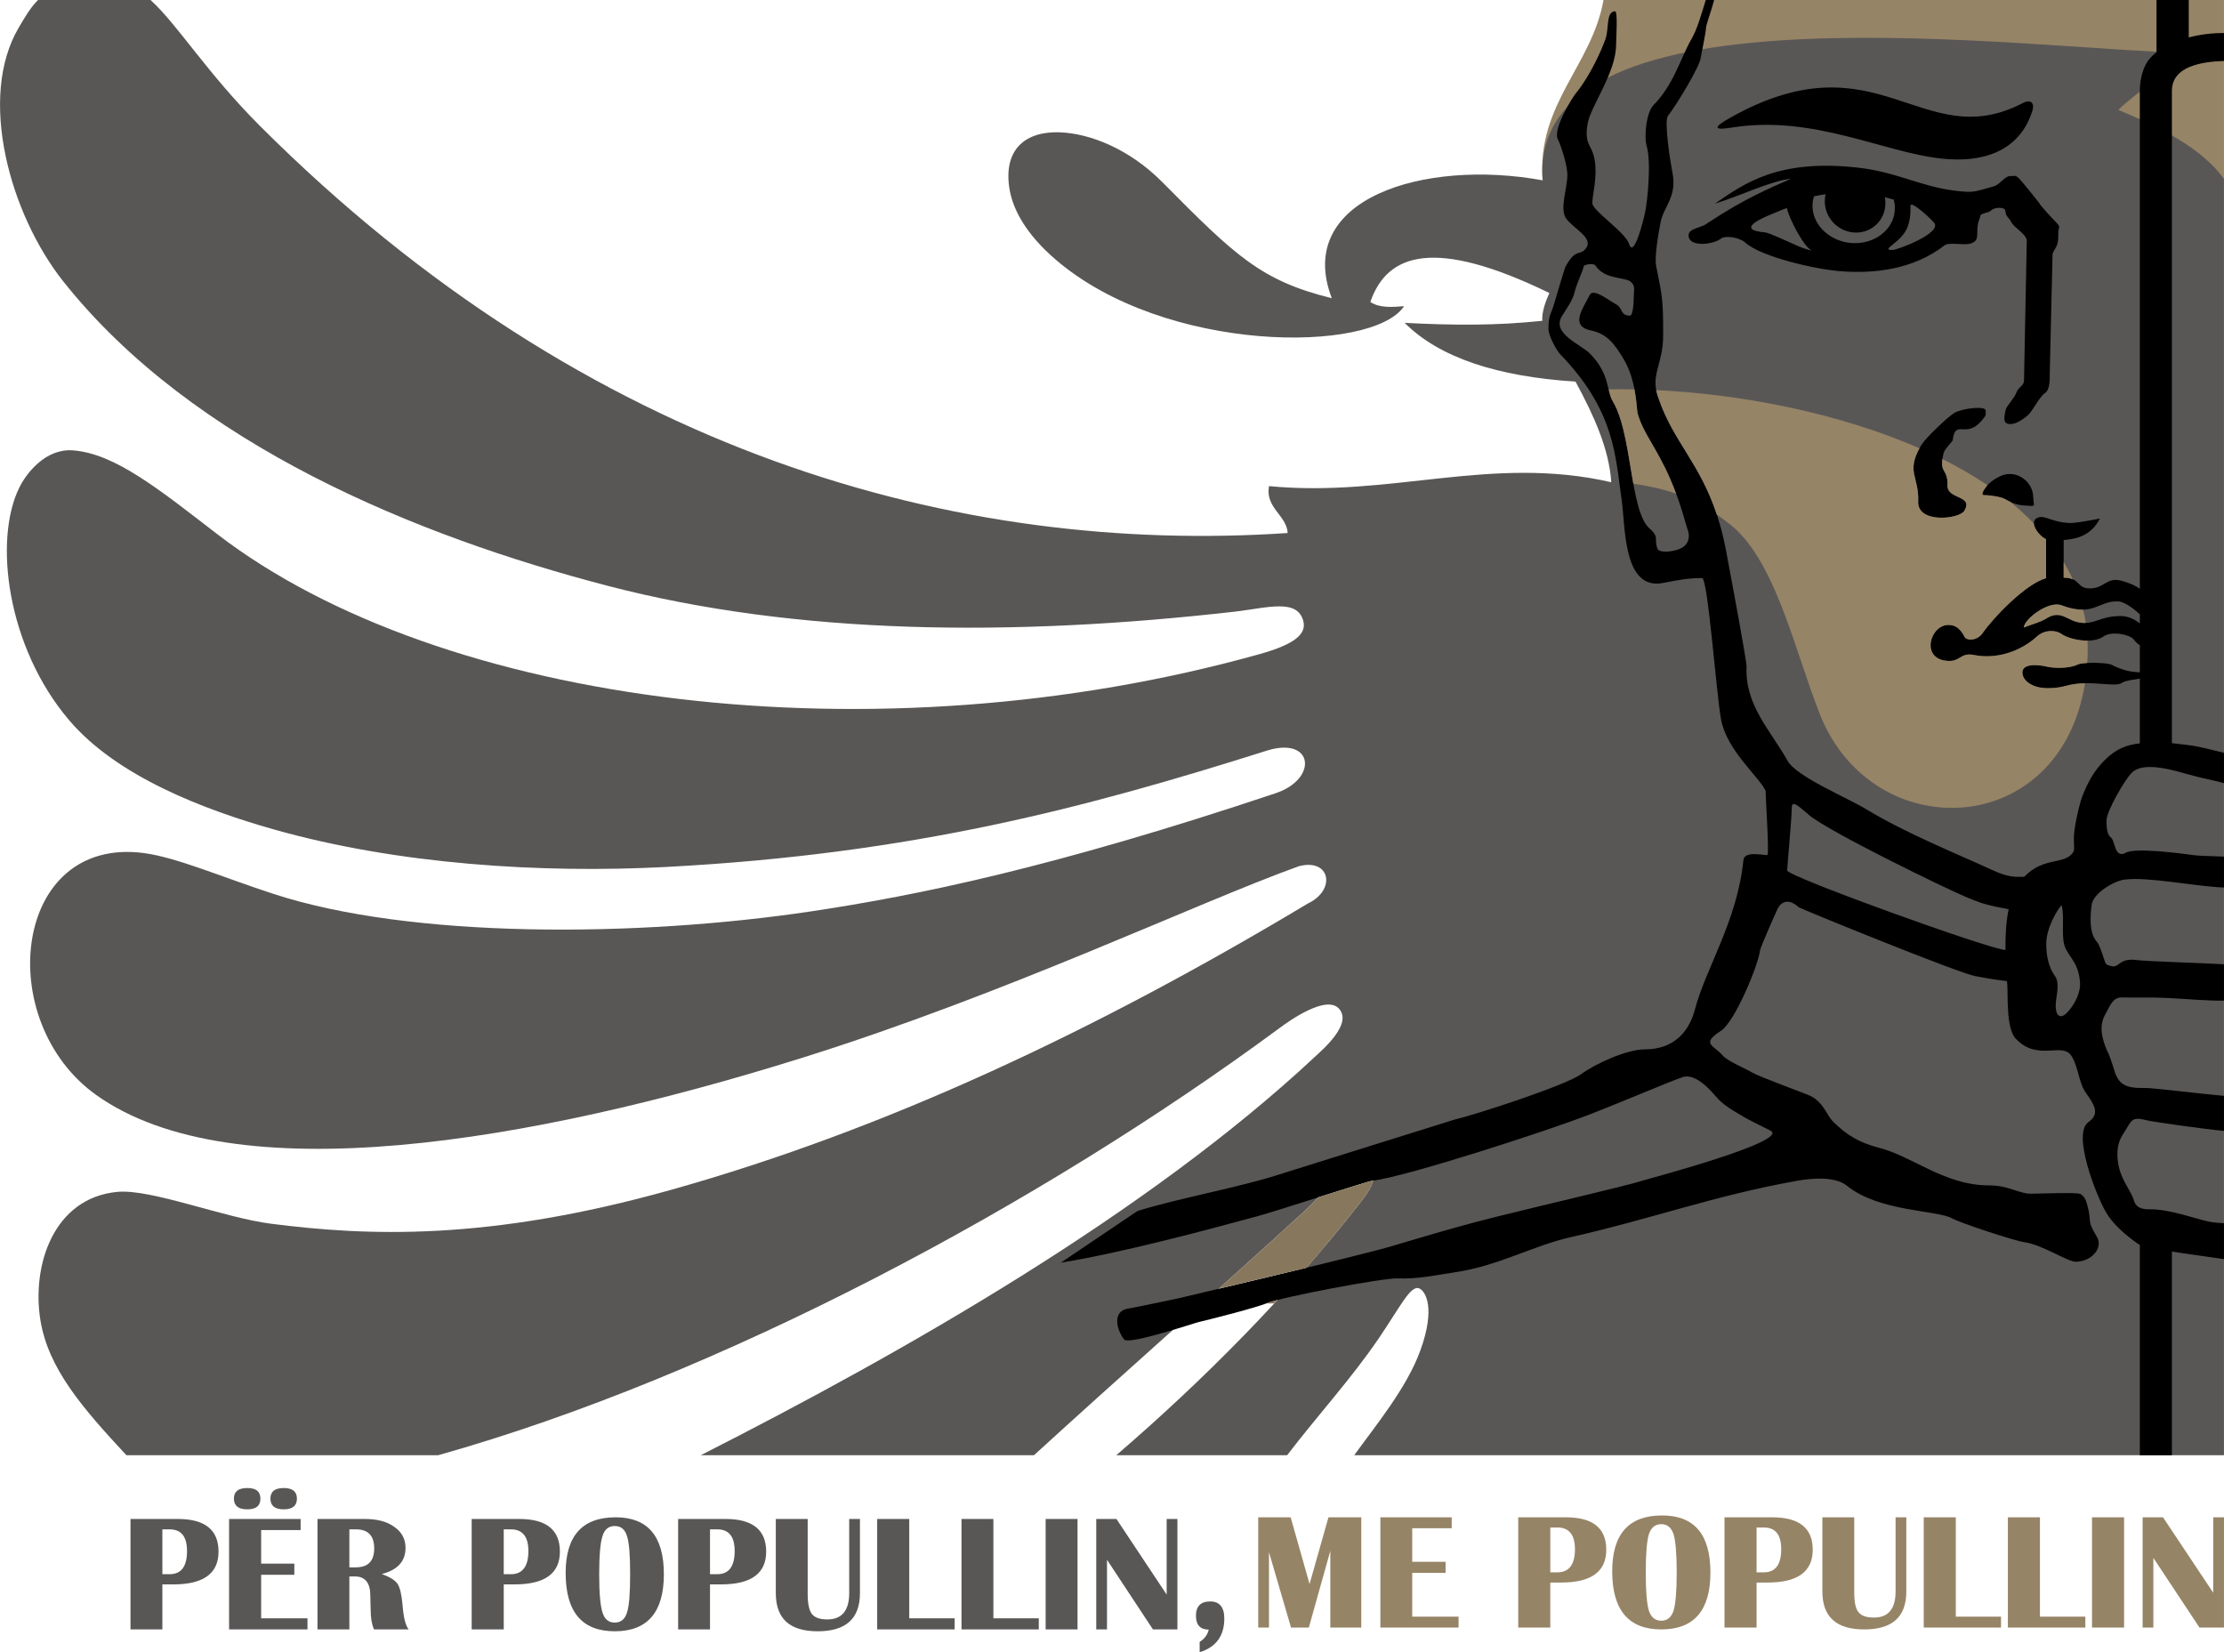 <?xml version="1.0" encoding="UTF-8"?>
<!DOCTYPE svg PUBLIC "-//W3C//DTD SVG 1.1//EN" "http://www.w3.org/Graphics/SVG/1.1/DTD/svg11.dtd">
<!-- Creator: CorelDRAW X8 -->
<svg xmlns="http://www.w3.org/2000/svg" xml:space="preserve" width="120mm" height="89.148mm" version="1.1" style="shape-rendering:geometricPrecision; text-rendering:geometricPrecision; image-rendering:optimizeQuality; fill-rule:evenodd; clip-rule:evenodd"
viewBox="0 0 12000 8915"
 xmlns:xlink="http://www.w3.org/1999/xlink">
 <defs>
  <style type="text/css">
   <![CDATA[
    .fil4 {fill:black}
    .fil3 {fill:#595756}
    .fil5 {fill:#87775D}
    .fil2 {fill:#968466}
    .fil0 {fill:#595756;fill-rule:nonzero}
    .fil1 {fill:#968466;fill-rule:nonzero}
   ]]>
  </style>
 </defs>
 <g id="Layer_x0020_1">
  <g id="_1024316160">
   <g>
    <path class="fil0" d="M704 8792l0 -596 256 0c146,0 219,59 219,176 0,118 -81,177 -243,177l-60 0 0 243 -172 0zm172 -298l39 0c63,0 94,-42 94,-125 0,-78 -31,-117 -94,-117l-39 0 0 242zm746 -298l0 60 -213 0 0 181 179 0 0 60 -179 0 0 235 250 0 0 60 -423 0 0 -596 386 0zm-288 -167c48,0 71,19 71,57 0,39 -23,58 -71,58 -48,0 -72,-19 -72,-58 0,-38 24,-57 72,-57zm197 0c47,0 71,19 71,57 0,39 -24,58 -71,58 -48,0 -72,-19 -72,-58 0,-38 24,-57 72,-57zm182 763l0 -596 256 0c66,0 120,14 159,43 40,28 60,65 60,113 0,72 -42,119 -128,141 44,16 72,34 85,53 13,20 22,58 27,114 5,67 16,111 33,132l-187 0c-12,-27 -18,-62 -18,-103l-1 -35 -1 -45c0,-68 -28,-103 -83,-103l-30 0 0 286 -172 0zm172 -335l35 0c66,0 99,-34 99,-102 0,-69 -33,-103 -99,-103l-35 0 0 205zm660 335l0 -596 257 0c146,0 219,59 219,176 0,118 -81,177 -244,177l-59 0 0 243 -173 0zm173 -298l39 0c62,0 94,-42 94,-125 0,-78 -32,-117 -94,-117l-39 0 0 242zm604 -307c173,0 260,102 260,307 0,206 -89,308 -265,308 -177,0 -265,-105 -265,-315 0,-200 90,-300 270,-300zm-5 47c-33,0 -55,18 -66,54 -12,36 -18,105 -18,206 0,102 6,171 18,207 11,36 33,54 66,54 33,0 55,-18 66,-54 12,-36 17,-105 17,-207 0,-101 -5,-170 -17,-206 -11,-36 -33,-54 -66,-54zm342 558l0 -596 256 0c146,0 219,59 219,176 0,118 -81,177 -243,177l-60 0 0 243 -172 0zm172 -298l39 0c63,0 94,-42 94,-125 0,-78 -31,-117 -94,-117l-39 0 0 242zm809 -298l0 400c0,138 -76,206 -228,206 -151,0 -226,-68 -226,-206l0 -400 172 0 0 406c0,52 8,88 23,107 15,19 42,29 83,29 78,0 118,-47 118,-142l0 -400 58 0zm266 0l0 536 245 0 0 60 -418 0 0 -596 173 0zm454 0l0 536 245 0 0 60 -417 0 0 -596 172 0zm454 0l0 596 -172 0 0 -596 172 0zm539 0l0 596 -132 0 -248 -376 0 376 -58 0 0 -596 109 0 271 408 0 -408 58 0zm120 719l0 -56c25,-15 42,-37 49,-66 -46,0 -69,-25 -69,-75 0,-51 26,-77 77,-77 50,0 76,31 76,92 0,94 -45,155 -133,182z"/>
    <path class="fil1" d="M7345 8187l0 595 -167 0 0 -414 -116 414 -96 0 -119 -407 0 407 -58 0 0 -595 175 0 102 360 102 -360 177 0zm488 0l0 59 -213 0 0 181 180 0 0 60 -180 0 0 236 250 0 0 59 -422 0 0 -595 385 0zm359 595l0 -595 257 0c145,0 218,58 218,175 0,118 -81,177 -243,177l-59 0 0 243 -173 0zm173 -298l38 0c63,0 95,-42 95,-125 0,-78 -32,-117 -95,-117l-38 0 0 242zm603 -307c174,0 261,102 261,308 0,205 -89,307 -265,307 -177,0 -265,-105 -265,-314 0,-201 90,-301 269,-301zm-4 47c-33,0 -55,18 -67,54 -11,36 -17,105 -17,207 0,101 6,170 17,206 12,36 34,54 67,54 32,0 54,-18 66,-54 11,-36 17,-105 17,-206 0,-102 -6,-171 -17,-207 -12,-36 -34,-54 -66,-54zm341 558l0 -595 257 0c146,0 219,58 219,175 0,118 -81,177 -243,177l-60 0 0 243 -173 0zm173 -298l39 0c63,0 94,-42 94,-125 0,-78 -31,-117 -94,-117l-39 0 0 242zm808 -297l0 400c0,137 -75,205 -227,205 -151,0 -226,-68 -226,-205l0 -400 172 0 0 405c0,52 7,88 23,107 15,19 42,29 83,29 78,0 117,-47 117,-141l0 -400 58 0zm267 0l0 536 244 0 0 59 -417 0 0 -595 173 0zm454 0l0 536 245 0 0 59 -418 0 0 -595 173 0zm454 0l0 595 -173 0 0 -595 173 0zm539 0l0 595 -132 0 -249 -376 0 376 -58 0 0 -595 110 0 271 407 0 -407 58 0z"/>
   </g>
   <g>
    <path class="fil2" d="M12000 972c-1226,0 -2451,0 -3677,0 -30,-413 266,-617 329,-972l3348 0 0 972z"/>
    <path class="fil3" d="M12000 7852c0,-2296 0,-4591 0,-6887 -123,-170 -353,-282 -570,-372 96,-95 283,-213 380,-308 -820,-10 -3570,-416 -3486,688 -644,-118 -1343,101 -1138,636 -382,-94 -521,-229 -915,-627 -178,-179 -390,-262 -552,-268 -205,-7 -307,110 -271,312 19,104 85,234 246,373 593,512 1714,509 1882,253 -61,5 -134,11 -182,-23 91,-262 345,-350 966,-48 -20,44 -42,103 -38,150 -247,26 -474,25 -743,11 188,188 500,290 922,317 98,181 181,362 193,543 -648,-149 -1189,84 -1847,21 -21,117 95,157 101,253 -1769,119 -3771,-424 -5544,-2195 -290,-290 -447,-550 -592,-681l-607 0c-43,43 -72,95 -104,149 -222,376 -49,1004 240,1369 701,883 1909,1375 2938,1643 1022,266 2183,276 3386,139 176,-21 334,-71 367,50 19,71 -46,126 -234,179 -2069,579 -4418,282 -5626,-647 -312,-240 -551,-435 -779,-452 -148,-11 -252,125 -289,201 -140,283 -66,861 268,1254 258,305 730,484 1104,590 671,190 1445,238 2116,203 1332,-70 2266,-319 3241,-627 255,-81 281,152 50,229 -1204,403 -1937,552 -2503,637 -947,142 -2166,148 -2905,-94 -282,-92 -520,-196 -698,-220 -709,-94 -818,907 -257,1306 742,528 2341,258 3804,-200 1112,-348 2138,-839 2684,-1035 170,-45 203,128 49,201 -1151,690 -2282,1221 -3436,1545 -990,278 -1641,249 -2158,183 -259,-33 -647,-189 -830,-172 -345,33 -463,397 -415,693 43,261 225,471 464,728 606,0 1076,0 1682,0 1521,-427 3250,-1353 4536,-2302 60,-45 259,-185 326,-106 71,82 -87,217 -133,260 -903,843 -2205,1586 -3312,2148 599,0 1198,0 1798,0 457,-418 999,-895 1465,-1322 128,-117 247,-293 322,-265 72,28 63,109 -13,206 -393,509 -867,983 -1330,1381 307,0 615,0 922,0 162,-212 344,-410 494,-630 118,-174 173,-290 219,-270 34,15 89,105 6,334 -73,203 -244,409 -357,566 1565,0 3129,0 4693,0z"/>
    <path class="fil4" d="M11719 6753l0 1099 -173 0 0 -1135c-5,-2 -8,-5 -12,-7 -64,-45 -135,-105 -173,-173 -51,-89 -181,-419 -93,-482 63,-44 35,-91 -13,-158 -39,-54 -40,-139 -77,-198 -50,-81 -181,32 -301,-94 -54,-55 -42,-240 -46,-290l-2 -21c-55,-6 -153,-23 -171,-27 -103,-21 -946,-365 -953,-372 -48,-44 -90,-37 -113,8 -12,24 -93,208 -95,224 -11,85 -136,386 -211,435 -111,71 -39,77 8,132 30,34 115,66 158,92 43,25 296,117 297,119 87,31 104,108 141,146 75,75 142,114 248,142 182,46 354,203 594,203 107,0 161,45 226,45 37,0 254,-9 269,2 24,18 28,31 38,69 23,86 -8,67 49,161 36,59 -27,135 -115,135 -42,0 -181,-92 -274,-105 -53,-7 -345,-103 -392,-129 -79,-45 -393,-35 -566,-175 -65,-53 -190,-42 -269,-28 -445,79 -790,207 -1221,304 -209,47 -386,154 -627,190 -102,15 -196,37 -310,33 -78,-3 -623,100 -705,134 -59,24 -281,81 -369,102 -30,7 -376,125 -401,93 -39,-50 -68,-155 26,-167 19,-2 260,-53 269,-55 199,-48 693,-162 1081,-262 97,-25 359,-110 634,-178 339,-84 694,-165 789,-195 36,-11 802,-214 688,-270 -20,-9 -141,-71 -148,-76 -4,-5 -90,-47 -134,-95 -29,-32 -116,-142 -191,-117 -72,24 -327,134 -519,208 -208,80 -963,327 -1155,351 -29,3 -502,159 -622,192 -309,84 -748,200 -1059,250l414 -279c232,-72 555,-127 790,-205 26,-9 925,-289 927,-290 92,-20 591,-181 676,-243 77,-56 245,-134 345,-134 144,0 234,-82 269,-214 59,-225 229,-479 262,-807 5,-54 117,-23 130,-28 9,-26 -10,-293 -10,-346 -39,-80 -211,-219 -241,-387 -26,-145 -71,-761 -102,-761 -78,0 -135,12 -208,26 -221,46 -205,-309 -226,-447 -34,-234 -34,-478 -330,-785 -24,-24 -65,-105 -65,-137 0,-79 15,-83 28,-128 10,-35 60,-201 62,-205 59,-112 81,-56 115,-107 36,-55 -74,-105 -110,-158 -36,-51 7,-161 7,-233 0,-63 -41,-175 -51,-193 -30,-56 82,-232 98,-250 76,-93 137,-230 159,-292 20,-59 2,-149 52,-149 15,0 5,157 5,180 0,151 -138,332 -154,428 -23,136 43,103 43,254 0,78 -17,131 -17,174 0,39 180,158 198,219 26,84 80,-137 86,-168 13,-59 35,-270 9,-360 -15,-54 -2,-181 37,-221 110,-112 145,-252 203,-353 33,-56 54,-135 75,-201 1,-5 3,-9 4,-13l45 0c-13,52 -45,137 -44,152 1,15 -28,155 -28,158 -4,49 -135,262 -177,315 -23,30 15,261 24,306 26,129 -46,183 -63,264 -11,56 -35,191 -25,239 35,173 38,187 38,374 0,166 -75,214 -23,347 95,274 280,384 362,814 35,188 112,597 111,629 -9,208 129,342 222,508 48,85 325,200 423,260 218,132 491,241 682,329 91,42 127,36 171,36 109,-113 223,-61 266,-136 9,-15 -3,-53 5,-113 10,-75 33,-163 44,-189 32,-78 61,-133 120,-192 60,-60 117,-82 189,-90l0 -349c-23,4 -76,9 -94,21 -43,31 -166,-20 -310,19 -41,11 -110,18 -158,2 -31,-11 -62,-30 -70,-62 -17,-71 98,-53 130,-45 42,10 122,10 166,-11 31,-15 167,-11 186,2 3,3 66,33 117,37 12,1 23,3 33,3l0 -147c-10,-5 -21,-15 -34,-32 -20,-24 -117,-47 -163,-14 -55,39 -178,20 -227,-15 -25,-19 -88,-26 -132,15 -89,81 -220,124 -340,99 -73,-14 -72,37 -141,32 -149,-9 -95,-196 6,-194 29,1 59,12 85,64 11,22 67,23 97,-19 58,-84 234,-268 343,-297l0 -211c-40,-16 -102,-102 -38,-118 34,-10 78,30 173,31 35,0 155,-24 156,-24 -45,84 -109,109 -196,116l0 203c92,0 68,58 141,58 81,0 90,-65 176,-40 44,13 74,26 94,43l0 -2688c0,-62 17,-137 60,-181 9,-10 19,-19 30,-27l0 -282 174 0 0 202c64,-17 131,-24 190,-24l0 151c-120,4 -281,28 -281,162l0 3519c25,2 45,6 85,10 60,6 140,29 196,42l0 164c-45,-14 -119,-26 -198,-49 -117,-34 -244,-63 -300,-7 -37,37 -136,207 -136,258 0,23 1,74 22,89 27,19 19,114 79,86 47,-33 310,3 376,12 22,3 107,5 157,7l0 167c-163,-7 -409,-59 -536,-43 -57,7 -171,74 -178,137 -8,62 -14,152 29,200 12,12 28,62 38,92 8,26 10,32 40,38 43,11 40,-45 133,-33 70,8 355,16 474,23l0 196c-89,2 -197,-9 -304,-14 -87,-5 -173,-1 -248,-3 -50,-2 -68,56 -88,91 -38,63 -16,137 9,196 13,21 25,64 34,89 12,35 4,26 24,61 36,64 128,49 167,52 59,4 304,33 406,42l0 189c-90,-7 -388,-50 -411,-56 -88,-23 -85,-3 -125,60 -17,26 -39,60 -39,120 0,127 71,188 89,251 14,54 77,48 92,48 102,0 247,53 310,66 33,7 57,7 84,9l0 194c-89,-13 -268,-38 -281,-41zm-2056 -5788c-116,51 -249,106 -453,241 -29,24 -99,25 -99,64 0,66 134,50 174,18 23,-19 100,-8 132,21 87,78 380,144 510,154 181,15 395,-7 565,-139 23,-18 94,-1 133,-8 44,-10 44,-31 44,-67 0,-54 15,-69 16,-83 1,-17 46,-16 58,-30 17,-19 75,-20 77,0 3,35 19,37 31,60 17,35 74,59 85,99 -5,253 -10,506 -15,760 -2,28 -30,33 -41,63 -10,30 -54,73 -58,93 -8,40 -22,88 43,75 25,-5 70,-36 86,-55 20,-23 58,-94 83,-110 28,-18 26,-76 26,-108 5,-214 10,-428 15,-642 7,-29 34,-37 31,-107 -2,-47 22,-31 -21,-74 -13,-13 -79,-84 -83,-96 -1,-1 -94,-120 -113,-136 -15,-13 -15,-8 -42,-8 -32,0 -55,47 -91,56 -107,29 -101,36 -215,22 -178,-23 -314,-101 -513,-123 -433,-50 -618,86 -775,194 132,-40 306,-125 410,-134zm187 83c-3,14 -4,28 -4,43 3,91 79,164 169,164 90,0 161,-73 158,-164 0,-9 -1,-18 -3,-27 16,4 32,9 48,13 4,14 6,27 6,41 4,106 -92,194 -215,194 -122,0 -225,-88 -229,-194 -1,-21 2,-41 8,-59 21,-4 42,-8 62,-11zm-208 76c10,52 89,205 131,226 14,7 -41,-9 -66,-20 -55,-24 -161,-74 -183,-76 -172,-15 0,-84 39,-100 24,-10 79,-34 79,-30zm794 78c45,55 -198,147 -225,147 -70,0 50,-39 82,-125 22,-58 13,-115 16,-116 4,-22 95,57 127,94zm477 -645c-543,280 -778,-370 -1575,77 -97,54 -94,71 8,54 438,-70 819,136 1134,168 205,22 416,-30 487,-261 11,-36 -7,-63 -54,-38zm-211 1701c-93,122 -151,-6 -166,119 0,2 -43,47 -48,65 -30,115 24,82 20,176 -3,79 142,52 91,138 -26,45 -254,71 -249,-50 6,-138 -70,-159 17,-305 21,-35 140,-150 178,-173 46,-26 169,-39 169,-13 0,28 4,22 -12,43zm273 465c-8,-46 3,-72 -33,-118 -29,-35 -74,-55 -122,-45 -32,6 -87,41 -105,69 -6,9 -34,44 -6,43 23,-1 90,9 110,21 56,33 80,34 147,37 3,0 9,-4 9,-7zm571 641l0 -49c-31,-30 -84,-69 -117,-70 -110,-4 -131,86 -305,21 -72,-27 -204,77 -204,120 52,-21 87,-27 127,-52 72,-43 109,14 169,24 89,16 109,-34 228,-34 35,0 74,16 102,40zm-725 1762c-1,-74 3,-151 17,-220 -16,-3 -38,-8 -66,-13 -75,-16 -101,-27 -166,-54 -104,-43 -731,-348 -842,-439 -45,-36 -96,-91 -96,-43 0,56 -26,336 -25,340 7,34 1088,424 1178,429zm-2213 -3694c47,75 155,63 188,86 31,23 19,45 19,97 0,18 -4,88 -20,88 -56,0 -34,-41 -80,-64 -29,-14 -117,-87 -137,-48 -34,69 -111,168 6,192 89,18 129,76 174,150 54,89 68,187 77,293 30,113 104,188 179,363 59,134 87,263 95,276 16,68 -28,96 -76,106 -40,9 -83,7 -89,-9 -22,-53 13,-61 -43,-110 -107,-91 -93,-511 -198,-685 -36,-59 -15,-149 -125,-260 -50,-50 -206,-107 -151,-200 27,-45 60,-85 71,-138 3,-13 23,-67 38,-103 6,-12 8,-31 12,-33 13,-8 52,-12 60,-1zm2516 3452c14,52 2,133 10,193 10,81 80,98 89,222 5,58 -30,121 -65,160 -36,41 -66,30 -66,-34 0,-44 25,-117 -3,-157 -36,-50 -47,-109 -48,-171 -2,-88 61,-191 83,-213z"/>
    <path class="fil2" d="M8680 2101c45,-1 91,-1 139,0 8,40 12,82 16,125 30,113 104,188 179,363 11,25 21,51 30,75 -78,-28 -155,-43 -231,-54 -28,-155 -49,-341 -110,-443 -12,-19 -17,-41 -23,-66zm256 4c451,21 980,121 1421,314 -71,130 -2,155 -7,287 -5,121 223,95 249,50 51,-86 -94,-59 -91,-138 3,-83 -39,-67 -27,-141 86,43 167,90 243,141 -4,4 -6,7 -9,11 -6,9 -34,44 -6,43 23,-1 90,9 110,21 10,6 18,10 27,14 46,38 89,77 128,118 2,31 39,73 66,84l0 211c-109,29 -285,213 -343,297 -30,42 -86,41 -97,19 -26,-52 -56,-63 -85,-64 -101,-2 -155,185 -6,194 69,5 68,-46 141,-32 120,25 251,-18 340,-99 44,-41 107,-34 132,-15 30,21 88,37 142,37 1,26 1,53 0,81 0,13 -1,26 -2,39 -23,2 -42,4 -52,9 -44,21 -124,21 -166,11 -32,-8 -147,-26 -130,45 8,32 39,51 70,62 48,16 117,9 158,-2 38,-11 74,-15 108,-15 -136,848 -1143,880 -1428,173 -138,-344 -244,-855 -501,-1041 -19,-15 -38,-29 -58,-43 -92,-278 -233,-393 -312,-621 -7,-18 -12,-35 -15,-50zm2199 927c18,31 35,62 49,94 -11,-5 -27,-9 -49,-9l0 -85zm105 258c6,23 11,47 14,71 -11,1 -24,0 -38,-3 -60,-10 -97,-67 -169,-24 -40,25 -75,31 -127,52 0,-43 132,-147 204,-120 49,19 86,24 116,24z"/>
    <path class="fil5" d="M7115 6460c-23,24 -47,48 -71,70 -150,137 -307,280 -467,423 135,-32 301,-71 472,-112 105,-121 207,-244 304,-370 29,-36 48,-71 57,-101l-5 1c-15,2 -148,44 -290,89zm-285 573l45 0 18 -19c-27,7 -47,13 -58,18l-5 1z"/>
   </g>
  </g>
 </g>
</svg>
